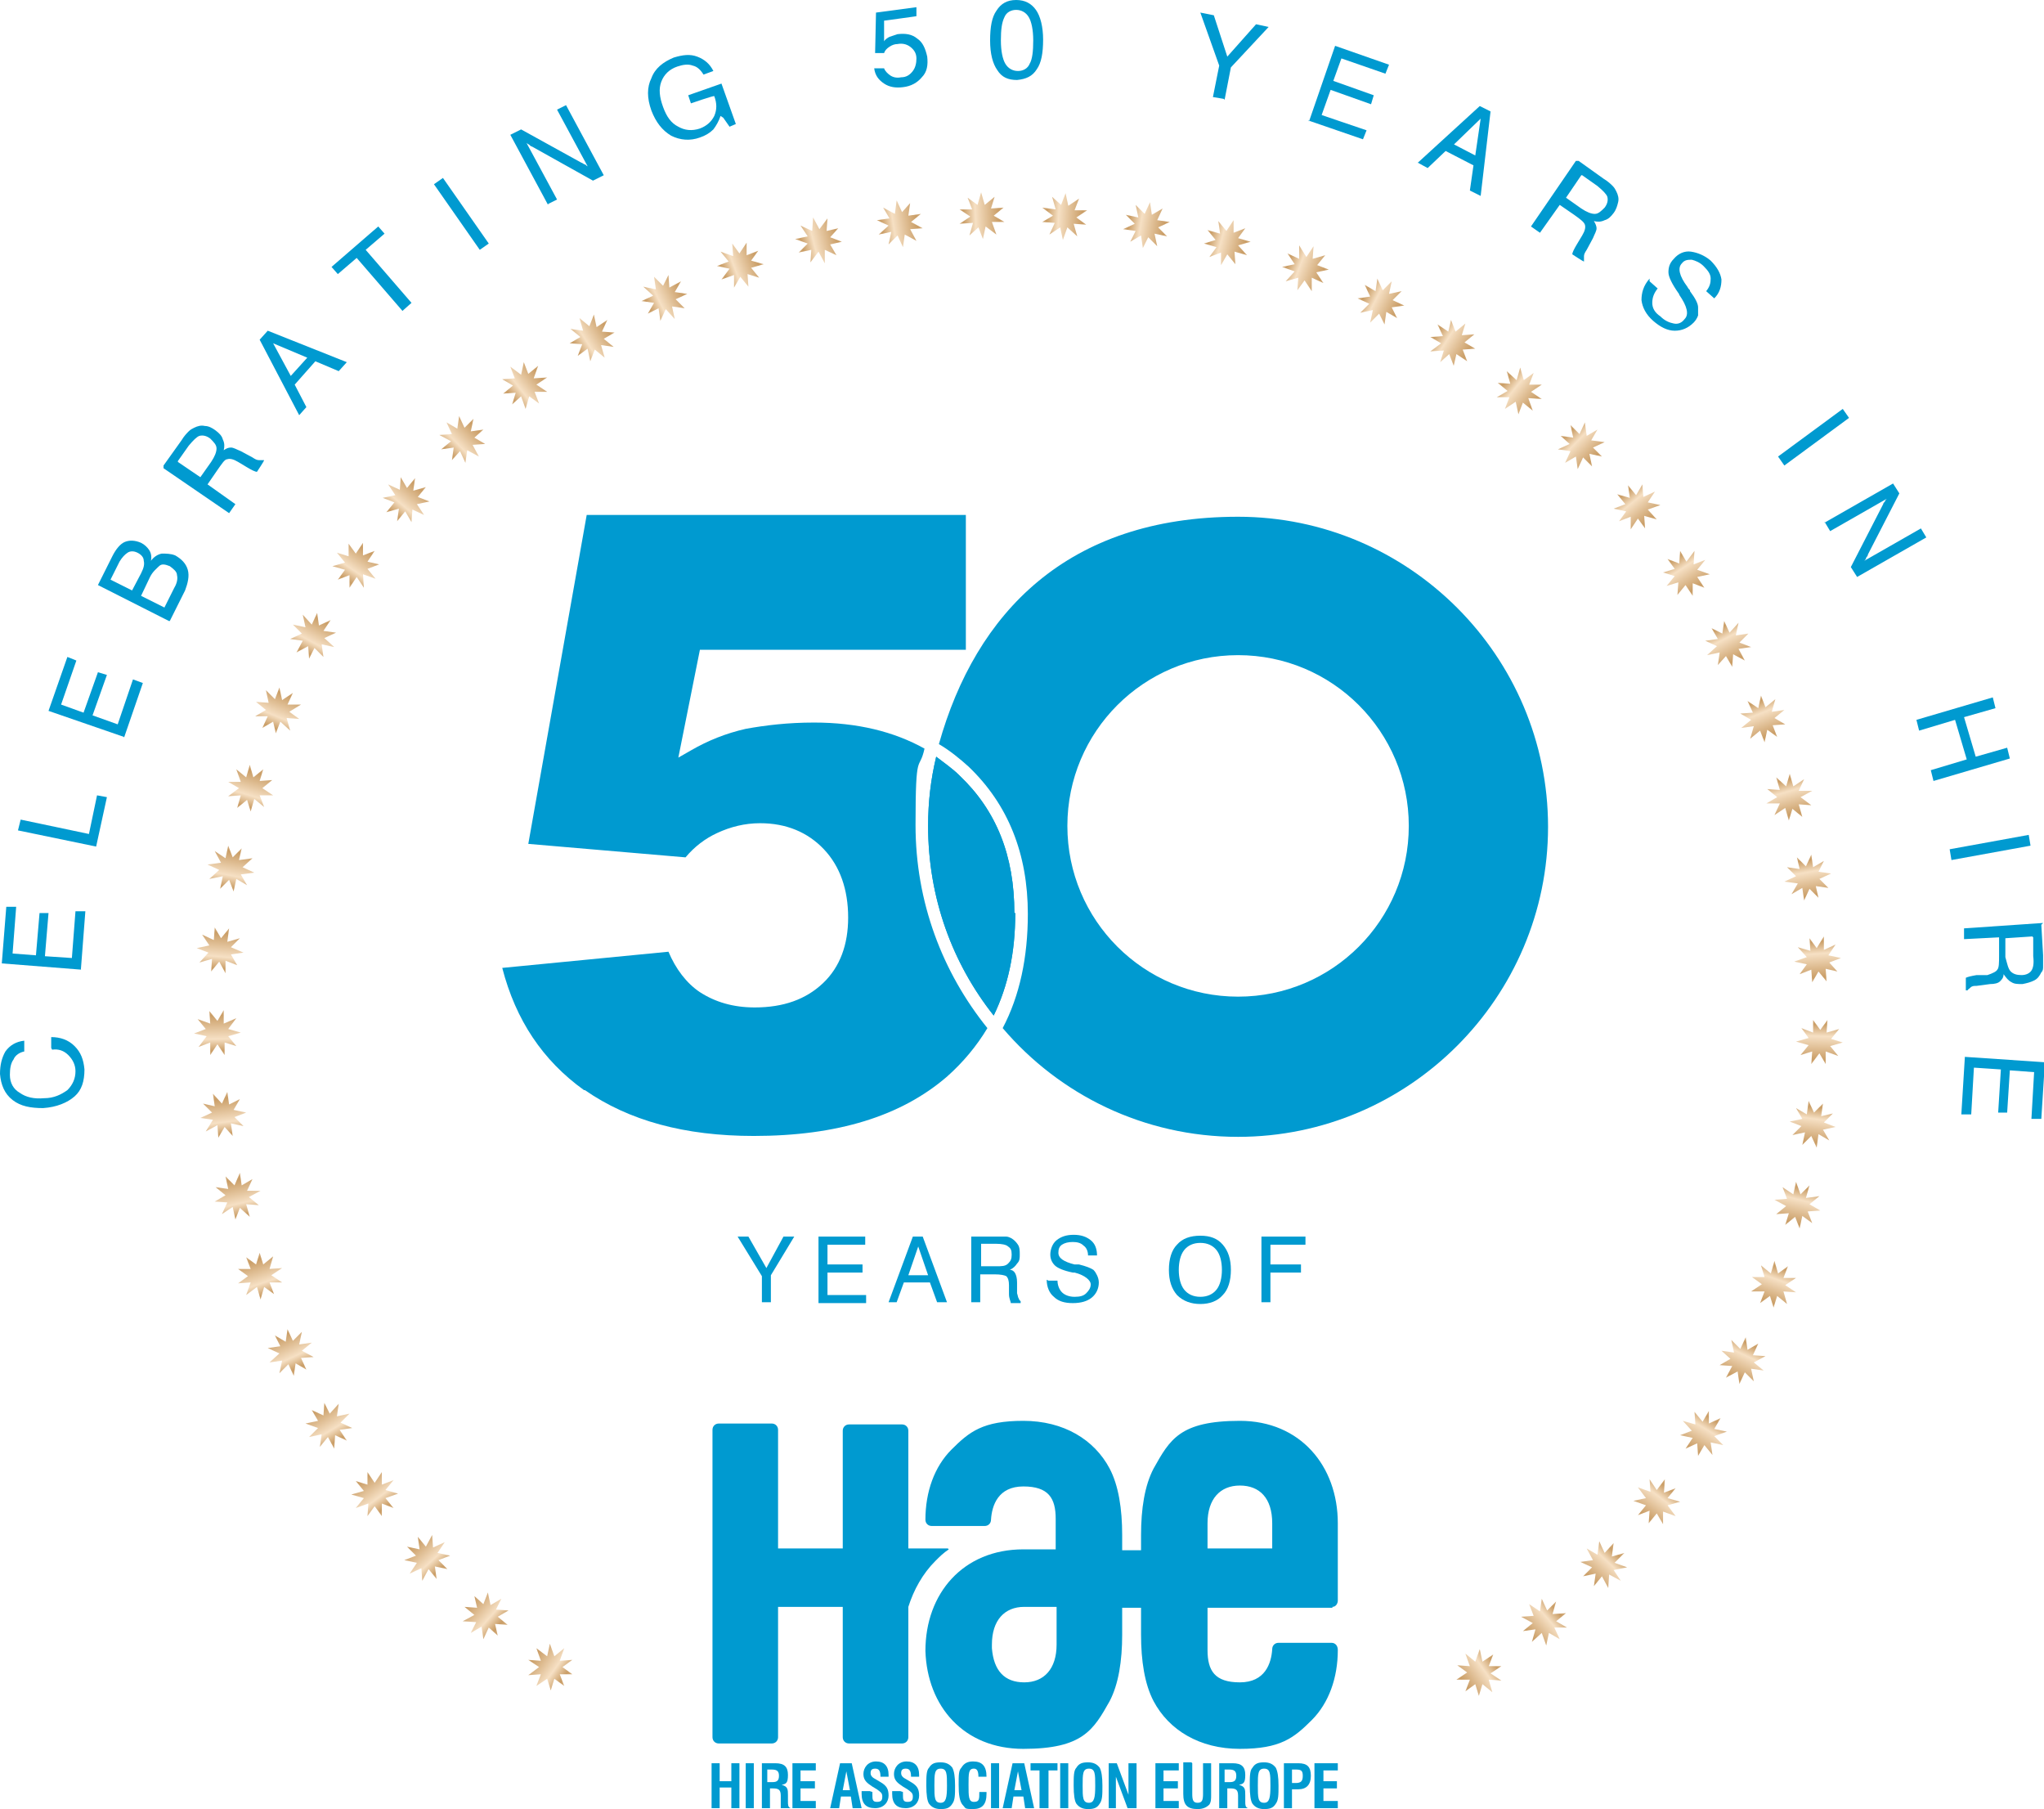<?xml version="1.0" encoding="UTF-8"?>
<svg id="Layer_1" xmlns="http://www.w3.org/2000/svg" xmlns:xlink="http://www.w3.org/1999/xlink" version="1.1" viewBox="0 0 227.5 201.3">
  <!-- Generator: Adobe Illustrator 29.0.0, SVG Export Plug-In . SVG Version: 2.1.0 Build 186)  -->
  <defs>
    <style>
      .st0 {
        fill: none;
      }

      .st1 {
        fill: url(#New_Gradient_Swatch_copy9);
      }

      .st2 {
        fill: url(#New_Gradient_Swatch_copy3);
      }

      .st3 {
        fill: url(#New_Gradient_Swatch_copy4);
      }

      .st4 {
        fill: url(#New_Gradient_Swatch_copy1);
      }

      .st5 {
        fill: url(#New_Gradient_Swatch_copy2);
      }

      .st6 {
        fill: url(#New_Gradient_Swatch_copy7);
      }

      .st7 {
        fill: url(#New_Gradient_Swatch_copy8);
      }

      .st8 {
        fill: url(#New_Gradient_Swatch_copy5);
      }

      .st9 {
        fill: url(#New_Gradient_Swatch_copy6);
      }

      .st10 {
        fill: url(#New_Gradient_Swatch_copy10);
      }

      .st11 {
        fill: url(#New_Gradient_Swatch_copy12);
      }

      .st12 {
        fill: url(#New_Gradient_Swatch_copy11);
      }

      .st13 {
        fill: url(#New_Gradient_Swatch_copy25);
      }

      .st14 {
        fill: url(#New_Gradient_Swatch_copy21);
      }

      .st15 {
        fill: url(#New_Gradient_Swatch_copy22);
      }

      .st16 {
        fill: url(#New_Gradient_Swatch_copy20);
      }

      .st17 {
        fill: url(#New_Gradient_Swatch_copy17);
      }

      .st18 {
        fill: url(#New_Gradient_Swatch_copy19);
      }

      .st19 {
        fill: url(#New_Gradient_Swatch_copy18);
      }

      .st20 {
        fill: url(#New_Gradient_Swatch_copy13);
      }

      .st21 {
        fill: url(#New_Gradient_Swatch_copy15);
      }

      .st22 {
        fill: url(#New_Gradient_Swatch_copy14);
      }

      .st23 {
        fill: url(#New_Gradient_Swatch_copy16);
      }

      .st24 {
        fill: url(#New_Gradient_Swatch_copy28);
      }

      .st25 {
        fill: url(#New_Gradient_Swatch_copy29);
      }

      .st26 {
        fill: url(#New_Gradient_Swatch_copy26);
      }

      .st27 {
        fill: url(#New_Gradient_Swatch_copy27);
      }

      .st28 {
        fill: url(#New_Gradient_Swatch_copy24);
      }

      .st29 {
        fill: url(#New_Gradient_Swatch_copy23);
      }

      .st30 {
        fill: url(#New_Gradient_Swatch_copy42);
      }

      .st31 {
        fill: url(#New_Gradient_Swatch_copy49);
      }

      .st32 {
        fill: url(#New_Gradient_Swatch_copy48);
      }

      .st33 {
        fill: url(#New_Gradient_Swatch_copy47);
      }

      .st34 {
        fill: url(#New_Gradient_Swatch_copy40);
      }

      .st35 {
        fill: url(#New_Gradient_Swatch_copy41);
      }

      .st36 {
        fill: url(#New_Gradient_Swatch_copy31);
      }

      .st37 {
        fill: url(#New_Gradient_Swatch_copy30);
      }

      .st38 {
        fill: url(#New_Gradient_Swatch_copy44);
      }

      .st39 {
        fill: url(#New_Gradient_Swatch_copy45);
      }

      .st40 {
        fill: url(#New_Gradient_Swatch_copy43);
      }

      .st41 {
        fill: url(#New_Gradient_Swatch_copy46);
      }

      .st42 {
        fill: url(#New_Gradient_Swatch_copy33);
      }

      .st43 {
        fill: url(#New_Gradient_Swatch_copy32);
      }

      .st44 {
        fill: url(#New_Gradient_Swatch_copy35);
      }

      .st45 {
        fill: url(#New_Gradient_Swatch_copy34);
      }

      .st46 {
        fill: url(#New_Gradient_Swatch_copy37);
      }

      .st47 {
        fill: url(#New_Gradient_Swatch_copy36);
      }

      .st48 {
        fill: url(#New_Gradient_Swatch_copy39);
      }

      .st49 {
        fill: url(#New_Gradient_Swatch_copy38);
      }

      .st50 {
        fill: url(#New_Gradient_Swatch_copy);
      }

      .st51 {
        fill: #009ad0;
      }
    </style>
    <linearGradient id="New_Gradient_Swatch_copy" data-name="New Gradient Swatch copy" x1="167.6" y1="201.3" x2="180.9" y2="201.3" gradientTransform="translate(83.5 449.5) rotate(-144.3)" gradientUnits="userSpaceOnUse">
      <stop offset="0" stop-color="#f6e0c4"/>
      <stop offset=".2" stop-color="#ca9e67"/>
      <stop offset=".3" stop-color="#f6e0c4"/>
      <stop offset=".5" stop-color="#ca9e67"/>
      <stop offset=".7" stop-color="#f6e0c4"/>
      <stop offset=".8" stop-color="#ca9e67"/>
      <stop offset="1" stop-color="#f6e0c4"/>
    </linearGradient>
    <linearGradient id="New_Gradient_Swatch_copy1" data-name="New Gradient Swatch copy" x1="175.5" y1="194.9" x2="188.7" y2="194.9" gradientTransform="translate(59.1 445.1) rotate(-138.4)" xlink:href="#New_Gradient_Swatch_copy"/>
    <linearGradient id="New_Gradient_Swatch_copy2" data-name="New Gradient Swatch copy" x1="182.6" y1="187.8" x2="195.8" y2="187.8" gradientTransform="translate(35.4 438.3) rotate(-132.5)" xlink:href="#New_Gradient_Swatch_copy"/>
    <linearGradient id="New_Gradient_Swatch_copy3" data-name="New Gradient Swatch copy" x1="189" y1="180" x2="202.2" y2="180" gradientTransform="translate(12.5 429) rotate(-126.6)" xlink:href="#New_Gradient_Swatch_copy"/>
    <linearGradient id="New_Gradient_Swatch_copy4" data-name="New Gradient Swatch copy" x1="194.5" y1="171.5" x2="207.7" y2="171.5" gradientTransform="translate(-9.4 417.4) rotate(-120.7)" xlink:href="#New_Gradient_Swatch_copy"/>
    <linearGradient id="New_Gradient_Swatch_copy5" data-name="New Gradient Swatch copy" x1="199.1" y1="162.5" x2="212.4" y2="162.5" gradientTransform="translate(-29.9 403.6) rotate(-114.8)" xlink:href="#New_Gradient_Swatch_copy"/>
    <linearGradient id="New_Gradient_Swatch_copy6" data-name="New Gradient Swatch copy" x1="202.8" y1="153.1" x2="216.1" y2="153.1" gradientTransform="translate(-48.9 387.8) rotate(-108.8)" xlink:href="#New_Gradient_Swatch_copy"/>
    <linearGradient id="New_Gradient_Swatch_copy7" data-name="New Gradient Swatch copy" x1="205.5" y1="143.4" x2="218.8" y2="143.4" gradientTransform="translate(-66.2 370.1) rotate(-102.9)" xlink:href="#New_Gradient_Swatch_copy"/>
    <linearGradient id="New_Gradient_Swatch_copy8" data-name="New Gradient Swatch copy" x1="207.2" y1="133.4" x2="220.4" y2="133.4" gradientTransform="translate(-81.6 350.7) rotate(-97)" xlink:href="#New_Gradient_Swatch_copy"/>
    <linearGradient id="New_Gradient_Swatch_copy9" data-name="New Gradient Swatch copy" x1="207.9" y1="123.3" x2="221.1" y2="123.3" gradientTransform="translate(-94.9 329.8) rotate(-91.1)" xlink:href="#New_Gradient_Swatch_copy"/>
    <linearGradient id="New_Gradient_Swatch_copy10" data-name="New Gradient Swatch copy" x1="207.5" y1="113.2" x2="220.7" y2="113.2" gradientTransform="translate(-106 307.7) rotate(-85.2)" xlink:href="#New_Gradient_Swatch_copy"/>
    <linearGradient id="New_Gradient_Swatch_copy11" data-name="New Gradient Swatch copy" x1="206" y1="103.2" x2="219.3" y2="103.2" gradientTransform="translate(-114.7 284.6) rotate(-79.3)" xlink:href="#New_Gradient_Swatch_copy"/>
    <linearGradient id="New_Gradient_Swatch_copy12" data-name="New Gradient Swatch copy" x1="203.6" y1="93.4" x2="216.8" y2="93.4" gradientTransform="translate(-121.1 260.7) rotate(-73.4)" xlink:href="#New_Gradient_Swatch_copy"/>
    <linearGradient id="New_Gradient_Swatch_copy13" data-name="New Gradient Swatch copy" x1="200.2" y1="83.9" x2="213.4" y2="83.9" gradientTransform="translate(-124.9 236.2) rotate(-67.5)" xlink:href="#New_Gradient_Swatch_copy"/>
    <linearGradient id="New_Gradient_Swatch_copy14" data-name="New Gradient Swatch copy" x1="195.8" y1="74.8" x2="209" y2="74.8" gradientTransform="translate(-126.2 211.5) rotate(-61.6)" xlink:href="#New_Gradient_Swatch_copy"/>
    <linearGradient id="New_Gradient_Swatch_copy15" data-name="New Gradient Swatch copy" x1="190.5" y1="66.3" x2="203.7" y2="66.3" gradientTransform="translate(-124.9 186.8) rotate(-55.7)" xlink:href="#New_Gradient_Swatch_copy"/>
    <linearGradient id="New_Gradient_Swatch_copy16" data-name="New Gradient Swatch copy" x1="184.3" y1="58.3" x2="197.5" y2="58.3" gradientTransform="translate(-121.2 162.4) rotate(-49.8)" xlink:href="#New_Gradient_Swatch_copy"/>
    <linearGradient id="New_Gradient_Swatch_copy17" data-name="New Gradient Swatch copy" x1="177.3" y1="50.9" x2="190.6" y2="50.9" gradientTransform="translate(-114.9 138.5) rotate(-43.9)" xlink:href="#New_Gradient_Swatch_copy"/>
    <linearGradient id="New_Gradient_Swatch_copy18" data-name="New Gradient Swatch copy" x1="169.7" y1="44.4" x2="182.9" y2="44.4" gradientTransform="translate(-106.2 115.3) rotate(-38)" xlink:href="#New_Gradient_Swatch_copy"/>
    <linearGradient id="New_Gradient_Swatch_copy19" data-name="New Gradient Swatch copy" x1="161.3" y1="38.6" x2="174.6" y2="38.6" gradientTransform="translate(-95.2 93.2) rotate(-32.1)" xlink:href="#New_Gradient_Swatch_copy"/>
    <linearGradient id="New_Gradient_Swatch_copy20" data-name="New Gradient Swatch copy" x1="152.5" y1="33.7" x2="165.7" y2="33.7" gradientTransform="translate(-81.9 72.3) rotate(-26.2)" xlink:href="#New_Gradient_Swatch_copy"/>
    <linearGradient id="New_Gradient_Swatch_copy21" data-name="New Gradient Swatch copy" x1="143.2" y1="29.8" x2="156.4" y2="29.8" gradientTransform="translate(-66.6 52.9) rotate(-20.3)" xlink:href="#New_Gradient_Swatch_copy"/>
    <linearGradient id="New_Gradient_Swatch_copy22" data-name="New Gradient Swatch copy" x1="133.5" y1="26.9" x2="146.8" y2="26.9" gradientTransform="translate(-49.3 35.1) rotate(-14.4)" xlink:href="#New_Gradient_Swatch_copy"/>
    <linearGradient id="New_Gradient_Swatch_copy23" data-name="New Gradient Swatch copy" x1="123.6" y1="24.9" x2="136.8" y2="24.9" gradientTransform="translate(-30.4 19.3) rotate(-8.5)" xlink:href="#New_Gradient_Swatch_copy"/>
    <linearGradient id="New_Gradient_Swatch_copy24" data-name="New Gradient Swatch copy" x1="113.5" y1="24" x2="126.8" y2="24" gradientTransform="translate(-9.9 5.4) rotate(-2.6)" xlink:href="#New_Gradient_Swatch_copy"/>
    <linearGradient id="New_Gradient_Swatch_copy25" data-name="New Gradient Swatch copy" x1="103.4" y1="24.1" x2="116.7" y2="24.1" gradientTransform="translate(12 -6.2) rotate(3.3)" xlink:href="#New_Gradient_Swatch_copy"/>
    <linearGradient id="New_Gradient_Swatch_copy26" data-name="New Gradient Swatch copy" x1="93.4" y1="25.3" x2="106.6" y2="25.3" gradientTransform="translate(34.9 -15.6) rotate(9.2)" xlink:href="#New_Gradient_Swatch_copy"/>
    <linearGradient id="New_Gradient_Swatch_copy27" data-name="New Gradient Swatch copy" x1="83.5" y1="27.5" x2="96.8" y2="27.5" gradientTransform="translate(58.6 -22.5) rotate(15.1)" xlink:href="#New_Gradient_Swatch_copy"/>
    <linearGradient id="New_Gradient_Swatch_copy28" data-name="New Gradient Swatch copy" x1="74" y1="30.7" x2="87.2" y2="30.7" gradientTransform="translate(82.9 -27) rotate(21)" xlink:href="#New_Gradient_Swatch_copy"/>
    <linearGradient id="New_Gradient_Swatch_copy29" data-name="New Gradient Swatch copy" x1="64.8" y1="34.9" x2="78" y2="34.9" gradientTransform="translate(107.6 -28.9) rotate(26.9)" xlink:href="#New_Gradient_Swatch_copy"/>
    <linearGradient id="New_Gradient_Swatch_copy30" data-name="New Gradient Swatch copy" x1="56" y1="40" x2="69.3" y2="40" gradientTransform="translate(132.3 -28.3) rotate(32.8)" xlink:href="#New_Gradient_Swatch_copy"/>
    <linearGradient id="New_Gradient_Swatch_copy31" data-name="New Gradient Swatch copy" x1="47.9" y1="45.9" x2="61.1" y2="45.9" gradientTransform="translate(156.9 -25.1) rotate(38.7)" xlink:href="#New_Gradient_Swatch_copy"/>
    <linearGradient id="New_Gradient_Swatch_copy32" data-name="New Gradient Swatch copy" x1="40.4" y1="52.7" x2="53.6" y2="52.7" gradientTransform="translate(180.9 -19.5) rotate(44.6)" xlink:href="#New_Gradient_Swatch_copy"/>
    <linearGradient id="New_Gradient_Swatch_copy33" data-name="New Gradient Swatch copy" x1="33.6" y1="60.2" x2="46.8" y2="60.2" gradientTransform="translate(204.3 -11.4) rotate(50.5)" xlink:href="#New_Gradient_Swatch_copy"/>
    <linearGradient id="New_Gradient_Swatch_copy34" data-name="New Gradient Swatch copy" x1="27.6" y1="68.3" x2="40.9" y2="68.3" gradientTransform="translate(226.7 -.9) rotate(56.4)" xlink:href="#New_Gradient_Swatch_copy"/>
    <linearGradient id="New_Gradient_Swatch_copy35" data-name="New Gradient Swatch copy" x1="22.5" y1="77.1" x2="35.8" y2="77.1" gradientTransform="translate(247.9 11.8) rotate(62.3)" xlink:href="#New_Gradient_Swatch_copy"/>
    <linearGradient id="New_Gradient_Swatch_copy36" data-name="New Gradient Swatch copy" x1="18.4" y1="86.3" x2="31.6" y2="86.3" gradientTransform="translate(267.7 26.6) rotate(68.2)" xlink:href="#New_Gradient_Swatch_copy"/>
    <linearGradient id="New_Gradient_Swatch_copy37" data-name="New Gradient Swatch copy" x1="15.2" y1="95.9" x2="28.4" y2="95.9" gradientTransform="translate(285.9 43.4) rotate(74.1)" xlink:href="#New_Gradient_Swatch_copy"/>
    <linearGradient id="New_Gradient_Swatch_copy38" data-name="New Gradient Swatch copy" x1="13" y1="105.7" x2="26.2" y2="105.7" gradientTransform="translate(302.3 62) rotate(80)" xlink:href="#New_Gradient_Swatch_copy"/>
    <linearGradient id="New_Gradient_Swatch_copy39" data-name="New Gradient Swatch copy" x1="11.8" y1="115.8" x2="25.1" y2="115.8" gradientTransform="translate(316.6 82.1) rotate(85.9)" xlink:href="#New_Gradient_Swatch_copy"/>
    <linearGradient id="New_Gradient_Swatch_copy40" data-name="New Gradient Swatch copy" x1="11.7" y1="125.9" x2="24.9" y2="125.9" gradientTransform="translate(328.8 103.6) rotate(91.8)" xlink:href="#New_Gradient_Swatch_copy"/>
    <linearGradient id="New_Gradient_Swatch_copy41" data-name="New Gradient Swatch copy" x1="12.6" y1="135.9" x2="25.8" y2="135.9" gradientTransform="translate(338.8 126.3) rotate(97.7)" xlink:href="#New_Gradient_Swatch_copy"/>
    <linearGradient id="New_Gradient_Swatch_copy42" data-name="New Gradient Swatch copy" x1="14.5" y1="145.8" x2="27.8" y2="145.8" gradientTransform="translate(346.3 149.8) rotate(103.6)" xlink:href="#New_Gradient_Swatch_copy"/>
    <linearGradient id="New_Gradient_Swatch_copy43" data-name="New Gradient Swatch copy" x1="17.5" y1="155.5" x2="30.7" y2="155.5" gradientTransform="translate(351.4 174) rotate(109.5)" xlink:href="#New_Gradient_Swatch_copy"/>
    <linearGradient id="New_Gradient_Swatch_copy44" data-name="New Gradient Swatch copy" x1="21.4" y1="164.8" x2="34.6" y2="164.8" gradientTransform="translate(354 198.6) rotate(115.4)" xlink:href="#New_Gradient_Swatch_copy"/>
    <linearGradient id="New_Gradient_Swatch_copy45" data-name="New Gradient Swatch copy" x1="26.3" y1="173.7" x2="39.5" y2="173.7" gradientTransform="translate(354 223.4) rotate(121.3)" xlink:href="#New_Gradient_Swatch_copy"/>
    <linearGradient id="New_Gradient_Swatch_copy46" data-name="New Gradient Swatch copy" x1="32" y1="182" x2="45.3" y2="182" gradientTransform="translate(351.5 248) rotate(127.2)" xlink:href="#New_Gradient_Swatch_copy"/>
    <linearGradient id="New_Gradient_Swatch_copy47" data-name="New Gradient Swatch copy" x1="38.6" y1="189.6" x2="51.8" y2="189.6" gradientTransform="translate(346.4 272.2) rotate(133.1)" xlink:href="#New_Gradient_Swatch_copy"/>
    <linearGradient id="New_Gradient_Swatch_copy48" data-name="New Gradient Swatch copy" x1="45.9" y1="196.6" x2="59.1" y2="196.6" gradientTransform="translate(338.9 295.8) rotate(139)" xlink:href="#New_Gradient_Swatch_copy"/>
    <linearGradient id="New_Gradient_Swatch_copy49" data-name="New Gradient Swatch copy" x1="53.9" y1="202.8" x2="67.2" y2="202.8" gradientTransform="translate(329.1 318.4) rotate(144.9)" xlink:href="#New_Gradient_Swatch_copy"/>
  </defs>
  <g>
    <path class="st51" d="M5.7,116.6v-1.2c1,0,1.9.3,2.6,1,.7.7,1,1.5,1.1,2.6,0,1.3-.3,2.3-1.1,3s-2,1.2-3.5,1.3c-1.4,0-2.5-.2-3.4-.9-.9-.7-1.3-1.7-1.4-2.9,0-1,.2-1.8.6-2.5.5-.7,1.2-1.1,2.1-1.2v1.2c-.5.1-1,.4-1.2.9-.3.4-.4,1-.4,1.7,0,.9.4,1.6,1.1,2,.7.5,1.6.7,2.7.6,1.1,0,1.9-.4,2.6-.9.6-.6.9-1.3.9-2.1,0-.7-.3-1.3-.8-1.8s-1.1-.7-1.8-.6Z"/>
    <path class="st51" d="M9.1,107.9l-8.9-.7.5-6.3h1.1c0,0-.4,5.2-.4,5.2l2.6.2.4-4.7h1c0,0-.4,4.8-.4,4.8l3,.2.4-5.2h1.1c0,0-.5,6.5-.5,6.5Z"/>
    <path class="st51" d="M10.7,94.2l-8.7-1.8.3-1.2,7.6,1.6.9-4.3,1.1.2-1.2,5.5Z"/>
    <path class="st51" d="M13.8,82l-8.4-2.9,2.1-6,1,.4-1.7,4.9,2.5.9,1.6-4.5,1,.3-1.6,4.5,2.8,1,1.7-5,1.1.4-2.1,6.1Z"/>
    <path class="st51" d="M18.8,69.1l-7.9-4,1.6-3.2c.4-.8.9-1.4,1.4-1.6s1.1-.2,1.8.1c.4.2.7.5.9.8.2.3.3.7.2,1.2.3-.4.7-.7,1.2-.8.5,0,1,0,1.5.2.7.4,1.2.9,1.4,1.6.2.7,0,1.5-.3,2.3l-1.7,3.4ZM14.7,65.7l1-1.9c.3-.6.4-1,.3-1.4,0-.4-.3-.7-.7-.9-.4-.2-.8-.2-1.1,0-.3.2-.6.5-.9,1l-1,2,2.4,1.2ZM18.3,67.6l1.1-2.2c.3-.5.4-1,.3-1.4,0-.4-.4-.7-.8-1-.5-.2-.9-.3-1.2,0s-.7.6-1,1.2l-1,2.1,2.8,1.4Z"/>
    <path class="st51" d="M18.2,51.8l2-2.8c.3-.5.6-.8.8-1,.2-.2.4-.3.6-.4.4-.2.8-.3,1.2-.2.4,0,.8.2,1.2.5.4.3.7.6.8,1,.2.4.2.8.1,1.2.3-.2.5-.3.8-.3.3,0,.6.2,1.1.4l1.3.7c.3.2.5.3.7.3.2,0,.3,0,.4,0h.2c0,.1-.8,1.3-.8,1.3-.2,0-.6-.2-1.1-.5,0,0,0,0,0,0l-1-.6c-.5-.3-.9-.4-1.2-.3-.3,0-.6.5-1.1,1.2l-1.1,1.6,3.1,2.2-.7,1-7.3-5ZM19.8,51.4l2.5,1.7,1.2-1.7c.4-.6.6-1.1.6-1.5s-.3-.7-.7-1.1c-.4-.3-.8-.4-1.2-.3-.3.1-.7.5-1.2,1.1l-1.2,1.7Z"/>
    <path class="st51" d="M33.3,46.2l-4.4-8.4.9-1,8.8,3.5-.9,1-2.6-1.1-2.3,2.6,1.3,2.5-.8.9ZM32.3,41.9l1.9-2.1-3.8-1.6,2,3.7Z"/>
    <path class="st51" d="M44.8,34.6l-5.1-5.9-2.1,1.8-.7-.8,5.2-4.5.7.8-2.1,1.8,5.1,5.9-.9.8Z"/>
    <path class="st51" d="M53.4,27.8l-5.1-7.3,1-.7,5.1,7.3-1,.7Z"/>
    <path class="st51" d="M61,22.8l-4.2-7.8,1.2-.6,6.7,3.7c.1,0,.3.2.4.2.1,0,.2.2.3.2l-3.4-6.3,1-.5,4.2,7.8-1.2.6-6.8-3.8c-.1,0-.2-.1-.3-.2,0,0-.2-.1-.3-.2l3.4,6.3-1,.5Z"/>
    <path class="st51" d="M80.2,12.9c-.2.6-.5,1.1-.8,1.5-.4.4-.9.7-1.5.9-1.1.4-2.2.3-3.2-.2-1-.6-1.7-1.5-2.2-2.8-.5-1.4-.5-2.6,0-3.6.4-1.1,1.3-1.8,2.5-2.3,1-.3,1.8-.4,2.6-.1.8.3,1.4.8,1.8,1.6l-1.1.4c-.3-.5-.7-.9-1.2-1-.5-.2-1.1-.1-1.7.1-.9.3-1.5.9-1.8,1.7-.3.8-.2,1.7.2,2.8.4,1.1.9,1.8,1.7,2.2.7.4,1.5.5,2.4.2.8-.3,1.3-.8,1.6-1.4.3-.7.3-1.4,0-2.2h0c0-.1-2.6.8-2.6.8l-.3-.9,3.7-1.3,1.6,4.5-.7.3-.7-1Z"/>
    <path class="st51" d="M97.3,7.6h1.1c.1.3.4.6.7.8.3.2.7.3,1.2.2.6,0,1-.3,1.3-.7.3-.4.4-.9.4-1.4,0-.6-.3-1-.7-1.3-.4-.3-.9-.4-1.4-.3-.3,0-.6.1-.9.3-.3.2-.5.4-.6.7h-1c0,.1.1-4.5.1-4.5l4.5-.6v1c.1,0-3.6.5-3.6.5v2.3c.1-.2.4-.4.6-.5.3-.1.6-.2.9-.3.9-.1,1.6,0,2.2.5.6.4.9,1.1,1.1,2,.1.9,0,1.7-.6,2.3-.5.6-1.2,1-2.1,1.1-.8.1-1.5,0-2.1-.4-.6-.4-1-.9-1.1-1.7Z"/>
    <path class="st51" d="M110.2,4.5c0-1.5.2-2.6.7-3.3.5-.8,1.2-1.2,2.2-1.2,1,0,1.7.4,2.2,1.1.5.7.8,1.9.8,3.3,0,1.5-.2,2.6-.7,3.3-.5.8-1.2,1.1-2.2,1.2-1,0-1.7-.3-2.2-1.1-.5-.7-.8-1.8-.8-3.3ZM111.4,4.5c0,1.2.2,2.1.5,2.6.3.5.8.8,1.4.8.6,0,1.1-.3,1.3-.8.3-.5.4-1.4.4-2.6,0-1.2-.2-2.1-.5-2.6-.3-.5-.8-.8-1.4-.8-.6,0-1.1.3-1.3.8-.3.6-.4,1.4-.4,2.6Z"/>
    <path class="st51" d="M136.2,11l-1.2-.2.7-3.5-2.1-5.9,1.5.3,1.5,4.6,3.2-3.6,1.4.3-4.2,4.5-.7,3.6Z"/>
    <path class="st51" d="M145.7,13.5l2.9-8.4,6,2.1-.4,1-4.9-1.7-.9,2.5,4.5,1.6-.3,1-4.5-1.6-1,2.8,5,1.7-.4,1-6.1-2.1Z"/>
    <path class="st51" d="M157.7,18.2l7-6.4,1.2.6-1.1,9.4-1.2-.6.4-2.8-3.1-1.6-2,1.9-1.1-.6ZM161.7,16l2.5,1.3.6-4.1-3,2.9Z"/>
    <path class="st51" d="M175.7,17.9l2.8,2c.5.3.8.6,1,.8s.3.4.4.6c.2.4.3.8.2,1.2s-.2.8-.5,1.2c-.3.4-.6.7-1,.8-.4.2-.8.2-1.2.1.2.3.3.6.3.8,0,.3-.2.6-.4,1.1l-.7,1.3c-.2.3-.3.5-.3.7,0,.2,0,.3,0,.4v.2c-.1,0-1.3-.8-1.3-.8,0-.2.2-.6.5-1.1,0,0,0,0,0,0l.6-1c.3-.5.4-.9.3-1.2s-.5-.6-1.2-1.1l-1.6-1.1-2.2,3.1-1-.7,5-7.3ZM176,19.5l-1.7,2.5,1.7,1.2c.6.4,1.1.6,1.5.6s.7-.3,1.1-.7c.3-.4.4-.8.3-1.2-.1-.3-.5-.7-1.1-1.2l-1.7-1.2Z"/>
    <path class="st51" d="M183.6,31.3l.9.8c-.4.5-.6,1-.6,1.6,0,.6.3,1.1.9,1.5.5.5,1,.7,1.5.8s.9-.1,1.2-.5c.5-.5.3-1.4-.6-2.7,0,0,0-.1-.1-.2-.7-1-1.1-1.8-1.1-2.3,0-.5.1-1,.6-1.5.5-.6,1.2-.9,1.9-.8s1.5.4,2.2,1c.7.7,1.1,1.4,1.2,2.1,0,.8-.2,1.5-.8,2.1l-.9-.8c.4-.5.5-.9.5-1.4s-.3-.9-.8-1.4c-.4-.4-.9-.6-1.3-.7-.4,0-.8,0-1.1.4-.5.5-.3,1.4.6,2.6.1.2.2.3.3.4,0,0,0,0,0,.1.6.8.9,1.4.9,1.8,0,.3,0,.6,0,.9-.1.3-.3.6-.5.8-.6.6-1.3.9-2.1.9-.8,0-1.6-.4-2.4-1.1-.8-.7-1.2-1.5-1.3-2.3,0-.8.2-1.6.9-2.4Z"/>
    <path class="st51" d="M197.9,50.8l7.2-5.3.7,1-7.2,5.3-.7-1Z"/>
    <path class="st51" d="M203,58.2l7.7-4.4.7,1.1-3.5,6.8c0,.2-.2.3-.2.4,0,.1-.1.2-.2.3l6.3-3.6.6,1-7.7,4.4-.7-1.1,3.6-7c0-.1.1-.2.2-.3,0-.1.1-.2.2-.3l-6.3,3.6-.6-1Z"/>
    <path class="st51" d="M213.3,80.1l8.5-2.5.3,1.2-3.5,1,1.3,4.4,3.5-1,.3,1.2-8.5,2.5-.3-1.2,4-1.2-1.3-4.4-4,1.2-.3-1.2Z"/>
    <path class="st51" d="M217,94.5l8.8-1.6.2,1.2-8.8,1.6-.2-1.2Z"/>
    <path class="st51" d="M227.2,102.9l.2,3.4c0,.6,0,1,0,1.2,0,.3,0,.5-.2.7-.2.4-.4.7-.8.9-.4.2-.8.3-1.3.4-.5,0-.9,0-1.2-.2-.4-.2-.6-.5-.9-.9,0,.4-.2.6-.4.8-.2.2-.6.3-1.1.3l-1.5.2c-.3,0-.5,0-.7.2s-.3.2-.3.3h-.2s0-1.4,0-1.4c.2-.1.6-.2,1.2-.3,0,0,0,0,0,0h1.2c.6-.2,1-.4,1.1-.6.2-.2.2-.8.2-1.6v-2c-.1,0-3.9.2-3.9.2v-1.2c0,0,8.8-.6,8.8-.6ZM226.2,104.2l-3,.2v2.1c.2.7.3,1.3.6,1.6s.7.4,1.2.4c.5,0,.9-.2,1.1-.5.2-.3.3-.8.2-1.6v-2.1Z"/>
    <path class="st51" d="M218.7,117.6l8.9.6-.4,6.3h-1.1c0,0,.3-5.2.3-5.2l-2.7-.2-.3,4.7h-1c0,0,.3-4.8.3-4.8l-3-.2-.3,5.2h-1.1c0,0,.4-6.5.4-6.5Z"/>
  </g>
  <g>
    <path class="st51" d="M65.1,121.3c4.9,3.4,11.1,5.1,18.8,5.1,9.3,0,16.4-2.2,21.5-6.6,1.8-1.6,3.3-3.4,4.5-5.4-5-6.2-8-14-8-22.6s.4-5.8,1-8.5c-3.4-1.9-7.5-2.9-12.3-2.9-2.9,0-5.4.3-7.6.7-2.2.5-4.2,1.3-6.1,2.4l-1.4.8,2.4-12h29.6v-15h-42.2l-6.5,36.6,17.5,1.5c1-1.2,2.2-2.1,3.5-2.7,1.5-.7,3.1-1.1,4.8-1.1,2.9,0,5.3,1,7.1,2.9,1.8,1.9,2.7,4.5,2.7,7.6,0,3-.9,5.5-2.8,7.3-1.9,1.8-4.4,2.7-7.6,2.7-2.4,0-4.4-.6-6.1-1.7-1.5-1-2.7-2.6-3.5-4.5l-18.5,1.8c1.5,5.8,4.5,10.3,9.1,13.6Z"/>
    <path class="st51" d="M112.9,101.6c0-6.4-2-11.4-6.1-15.3-.8-.8-1.7-1.4-2.6-2.1-.6,2.5-.9,5-.9,7.7,0,8,2.7,15.3,7.3,21.1,1.6-3.3,2.4-7,2.4-11.4Z"/>
  </g>
  <path class="st0" d="M55,107l19.9-2c.8,2.1,1.9,3.6,3.5,4.7s3.4,1.6,5.7,1.6,5.3-.8,7-2.5,2.6-3.9,2.6-6.7-.8-5.3-2.5-7-3.9-2.7-6.6-2.7-3.2.3-4.5,1-2.5,1.6-3.5,2.8l-18.7-1.6,6.8-38.1h43.6v16.5h-29.7l-2,9.8c1.9-1.1,4-1.9,6.3-2.4s4.9-.8,7.8-.8c6.9,0,12.5,2,16.8,6,4.2,4,6.4,9.3,6.4,15.9s-2.6,14.3-7.9,18.8c-5.3,4.5-12.6,6.8-22,6.8s-14.2-1.8-19.2-5.3-8.2-8.5-9.6-14.9Z"/>
  <g>
    <path class="st51" d="M112.9,101.6c0-6.4-2-11.4-6.1-15.3-.8-.8-1.7-1.4-2.6-2.1-.6,2.5-.9,5-.9,7.7,0,8,2.7,15.3,7.3,21.1,1.6-3.3,2.4-7,2.4-11.4Z"/>
    <path class="st51" d="M137.8,126.5c19,0,34.5-15.5,34.5-34.5s-15.5-34.5-34.5-34.5-29.2,10.7-33.3,25.3c1.2.7,2.3,1.6,3.3,2.5,4.4,4.2,6.6,9.7,6.6,16.4,0,4.8-.9,9.1-2.8,12.7,6.3,7.4,15.7,12.1,26.2,12.1ZM137.8,72.9c10.5,0,19,8.5,19,19s-8.5,19-19,19-19-8.5-19-19,8.5-19,19-19Z"/>
  </g>
  <path class="st0" d="M137.8,73.7c10.1,0,18.3,8.2,18.3,18.3s-8.2,18.3-18.3,18.3-18.3-8.2-18.3-18.3,8.2-18.3,18.3-18.3M137.8,56.7c-19.5,0-35.3,15.8-35.3,35.3s15.8,35.3,35.3,35.3,35.3-15.8,35.3-35.3-15.8-35.3-35.3-35.3h0Z"/>
  <g>
    <path class="st51" d="M85.8,144.9h-1v-2.9l-2.7-4.4h1.2l2,3.5,1.9-3.5h1.2l-2.6,4.3v3Z"/>
    <path class="st51" d="M91.1,144.9v-7.3h5.2v.9h-4.2v2.2h3.9v.9h-3.9v2.5h4.3v.9h-5.3Z"/>
    <path class="st51" d="M98.9,144.9l2.7-7.3h1.1l2.7,7.3h-1.1l-.8-2.2h-2.9l-.8,2.2h-1ZM101,141.9h2.3l-1.1-3.2-1.1,3.2Z"/>
    <path class="st51" d="M108.2,137.6h2.8c.5,0,.8,0,1,0s.4.1.6.2c.3.2.5.4.7.7.2.3.2.7.2,1.1s0,.7-.3,1c-.2.3-.4.5-.8.7.3,0,.5.2.6.4.1.2.2.5.2,1v1.2c.1.3.1.5.2.6,0,.1.1.2.2.3v.2h-1.1c0-.2-.2-.5-.2-1h0s0-1,0-1c0-.5-.1-.8-.3-1-.2-.1-.6-.2-1.3-.2h-1.6v3.1h-1v-7.3ZM109.2,138.4v2.5h1.7c.6,0,1,0,1.3-.3s.4-.5.4-1-.1-.7-.4-.9c-.2-.2-.7-.3-1.3-.3h-1.7Z"/>
    <path class="st51" d="M116.7,142.5h1c0,.5.2,1,.5,1.3.3.3.8.5,1.4.5s1-.1,1.3-.4.5-.6.5-1-.6-1-1.8-1.3c0,0-.1,0-.2,0-1-.2-1.7-.5-2-.8-.3-.3-.5-.7-.5-1.2s.2-1.2.7-1.6c.5-.4,1.1-.6,1.9-.6s1.4.2,1.9.6c.5.4.7,1,.7,1.7h-1c0-.5-.2-.9-.5-1.1-.3-.3-.7-.4-1.2-.4s-.9.1-1.2.3-.4.5-.4.9c0,.6.6,1,1.8,1.3.2,0,.3,0,.4,0,0,0,0,0,.1,0,.8.2,1.3.4,1.6.6.2.2.3.4.4.6.1.2.2.5.2.8,0,.7-.3,1.3-.8,1.7-.5.4-1.2.6-2.1.6s-1.6-.2-2.1-.7c-.5-.4-.8-1.1-.8-1.9Z"/>
    <path class="st51" d="M130.1,141.3c0-1.2.3-2.2.9-2.8.6-.7,1.5-1,2.6-1s1.9.3,2.5,1c.6.7.9,1.6.9,2.8s-.3,2.2-.9,2.8c-.6.7-1.5,1-2.5,1s-1.9-.3-2.6-1c-.6-.7-.9-1.6-.9-2.8ZM131.2,141.3c0,.9.2,1.7.6,2.2.4.5,1,.8,1.8.8s1.4-.3,1.8-.8.6-1.3.6-2.2-.2-1.7-.6-2.2c-.4-.5-1-.8-1.8-.8s-1.4.3-1.8.8c-.4.5-.6,1.3-.6,2.2Z"/>
    <path class="st51" d="M140.4,144.9v-7.3h4.9v.9h-3.9v2.2h3.4v.9h-3.4v3.3h-1Z"/>
  </g>
  <g>
    <polygon class="st51" points="79.2 196.2 80.1 196.2 80.1 198.2 81.4 198.2 81.4 196.2 82.3 196.2 82.3 201.2 81.4 201.2 81.4 198.9 80.1 198.9 80.1 201.2 79.2 201.2 79.2 196.2"/>
    <rect class="st51" x="83" y="196.2" width=".9" height="5"/>
    <g>
      <path class="st51" d="M84.6,196.2h1.7c1,0,1.4.4,1.4,1.3s-.2,1-.7,1.1c.7.2.7.5.7,1.2v.7c0,.3,0,.6.3.7h-1.1c0-.2,0-.5,0-.8v-.5s0-.1,0-.1c0-.7-.3-.8-.9-.8h-.3v2.2h-.9v-5ZM86,198.3c.5,0,.7-.2.7-.7s-.2-.7-.8-.7h-.5v1.4h.5Z"/>
      <polygon class="st51" points="88.2 196.2 90.8 196.2 90.8 197 89.1 197 89.1 198.2 90.7 198.2 90.7 199 89.1 199 89.1 200.4 90.8 200.4 90.8 201.2 88.2 201.2 88.2 196.2"/>
      <path class="st51" d="M93.5,196.2h1.3l1.1,5h-1l-.2-1.3h-1.1l-.2,1.3h-1l1.1-5ZM94.6,199.2l-.4-2.1-.4,2.1h.8Z"/>
      <path class="st51" d="M97.1,199.4v.3c0,.5,0,.8.5.8s.6-.2.6-.6-.2-.5-.6-.8l-.5-.3c-.6-.4-1-.7-1-1.4s.5-1.4,1.4-1.4,1.4.5,1.4,1.5,0,.1,0,.2h-.9c0-.7-.2-.9-.6-.9s-.5.2-.5.5.2.5.6.7l.5.3c.7.4.9.8.9,1.5s-.5,1.4-1.5,1.4-1.5-.5-1.5-1.6,0-.2,0-.3h.9Z"/>
      <path class="st51" d="M100.5,199.4v.3c0,.5,0,.8.5.8s.6-.2.6-.6-.2-.5-.6-.8l-.5-.3c-.6-.4-1-.7-1-1.4s.5-1.4,1.4-1.4,1.4.5,1.4,1.5,0,.1,0,.2h-.9c0-.7-.2-.9-.6-.9s-.5.2-.5.5.2.5.6.7l.5.3c.7.4.9.8.9,1.5s-.5,1.4-1.5,1.4-1.5-.5-1.5-1.6,0-.2,0-.3h.9Z"/>
      <path class="st51" d="M103.4,196.7c.3-.5.7-.6,1.3-.6s1,.2,1.3.6c.2.4.3,1,.3,2s0,1.6-.3,2c-.3.5-.7.6-1.3.6s-1-.2-1.3-.6c-.2-.3-.3-1-.3-2s0-1.7.3-2M104.7,200.6c.6,0,.7-.6.7-1.9s0-1.9-.7-1.9-.7.6-.7,1.9,0,1.9.7,1.9"/>
      <path class="st51" d="M109.8,199.4c0,0,0,.1,0,.2,0,1.2-.5,1.7-1.5,1.7s-.8-.1-1.1-.4c-.4-.4-.5-1.2-.5-2.3s0-1.6.3-1.9c.3-.5.7-.7,1.3-.7,1,0,1.5.5,1.5,1.7h-.9c0-.7-.2-.9-.5-.9-.6,0-.6.5-.6,1.8s0,1.9.6,1.9.6-.3.6-1.1h0c0,0,.9,0,.9,0Z"/>
      <rect class="st51" x="110.3" y="196.2" width=".9" height="5"/>
      <path class="st51" d="M112.7,196.2h1.3l1.1,5h-1l-.2-1.3h-1.1l-.2,1.3h-1l1.1-5ZM113.7,199.2l-.4-2.1-.4,2.1h.8Z"/>
      <polygon class="st51" points="115.7 197 114.7 197 114.7 196.2 117.7 196.2 117.7 197 116.7 197 116.7 201.2 115.7 201.2 115.7 197"/>
      <rect class="st51" x="118" y="196.2" width=".9" height="5"/>
      <path class="st51" d="M119.8,196.7c.3-.5.7-.6,1.3-.6s1,.2,1.3.6c.2.4.3,1,.3,2s0,1.6-.3,2c-.3.5-.7.6-1.3.6s-1-.2-1.3-.6c-.2-.3-.3-1-.3-2s0-1.7.3-2M121.2,200.6c.6,0,.7-.6.7-1.9s0-1.9-.7-1.9-.7.6-.7,1.9,0,1.9.7,1.9"/>
      <polygon class="st51" points="123.4 196.2 124.3 196.2 125.6 199.7 125.6 196.2 126.5 196.2 126.5 201.2 125.5 201.2 124.2 197.7 124.2 201.2 123.4 201.2 123.4 196.2"/>
      <polygon class="st51" points="128.6 196.2 131.2 196.2 131.2 197 129.5 197 129.5 198.2 131.1 198.2 131.1 199 129.5 199 129.5 200.4 131.2 200.4 131.2 201.2 128.6 201.2 128.6 196.2"/>
      <path class="st51" d="M132.7,196.2v3.4c0,.7.1,1,.6,1s.6-.3.6-1v-3.4h.9v3.5c0,.5,0,.8-.2,1.1-.3.3-.7.5-1.3.5-1.2,0-1.6-.5-1.6-1.7v-3.5h.9Z"/>
      <path class="st51" d="M135.5,196.2h1.7c1,0,1.4.4,1.4,1.3s-.2,1-.7,1.1c.7.2.7.5.7,1.2v.7c0,.3,0,.6.3.7h-1.1c0-.2,0-.5,0-.8v-.5s0-.1,0-.1c0-.7-.3-.8-.9-.8h-.3v2.2h-.9v-5ZM136.9,198.3c.5,0,.7-.2.7-.7s-.2-.7-.8-.7h-.5v1.4h.5Z"/>
      <path class="st51" d="M139.4,196.7c.3-.5.7-.6,1.3-.6s1,.2,1.3.6c.2.4.3,1,.3,2s0,1.6-.3,2c-.3.5-.7.6-1.3.6s-1-.2-1.3-.6c-.2-.3-.3-1-.3-2s0-1.7.3-2M140.7,200.6c.6,0,.7-.6.7-1.9s0-1.9-.7-1.9-.7.6-.7,1.9,0,1.9.7,1.9"/>
      <path class="st51" d="M142.9,196.2h1.6c1,0,1.4.4,1.4,1.4s-.5,1.5-1.4,1.5h-.7v2.1h-.9v-5ZM144.2,198.4c.6,0,.8-.2.8-.8s-.2-.7-.8-.7h-.4v1.5h.4Z"/>
      <polygon class="st51" points="146.3 196.2 148.9 196.2 148.9 197 147.3 197 147.3 198.2 148.8 198.2 148.8 199 147.3 199 147.3 200.4 148.9 200.4 148.9 201.2 146.3 201.2 146.3 196.2"/>
      <path class="st51" d="M148.3,178.8c.4,0,.6-.4.6-.7h0c0,0,0,0,0,0v-8.6c0-6.4-4.2-11.4-10.9-11.4s-7.8,2.1-9.6,5.3c-1,1.9-1.4,4.5-1.4,7.4v1.7h-2.1v-1.7c0-2.9-.4-5.5-1.4-7.4-1.7-3.2-5.1-5.3-9.6-5.3s-6,1.2-8,3.2c-1.9,1.9-2.9,4.7-2.9,7.8h0s0,0,0,0c0,.4.3.7.7.7h5.9c.4,0,.7-.3.7-.7h0c0,0,0,0,0,0,.1-1.6.8-3.7,3.6-3.7s3.6,1.3,3.6,3.6v3.4h-3.6c-6.7,0-10.9,4.9-10.9,11.3,0,0,0,0,0,0,.2,6.2,4.3,10.9,10.9,10.9s7.8-2.1,9.6-5.3c1-1.9,1.4-4.5,1.4-7.4v-3h2.1v3c0,2.9.4,5.5,1.4,7.4,1.7,3.2,5.1,5.3,9.6,5.3s6-1.2,8-3.2c1.9-1.9,2.9-4.7,2.9-7.8h0c0-.5-.3-.8-.7-.8h-5.9c-.4,0-.7.3-.7.7h0c0,0,0,0,0,0-.1,1.6-.8,3.7-3.6,3.7s-3.6-1.3-3.6-3.6v-4.7h13.9ZM134.4,169.5c0-2.7,1.4-4.2,3.6-4.2s3.6,1.4,3.6,4.2v2.8h-7.2v-2.8ZM117.6,183c0,2.7-1.4,4.2-3.6,4.2s-3.4-1.3-3.6-3.8v-.4c0-2.7,1.4-4.2,3.6-4.2h3.6v4.2Z"/>
      <path class="st51" d="M105.5,172.3h-4.4v-12.7h0v-.4c0-.4-.3-.7-.7-.7h-5.9c-.4,0-.7.3-.7.7v1.1h0v12h-7.2v-13.2c0-.4-.3-.7-.7-.7h-5.9c-.4,0-.7.3-.7.7v1.1h0v33.1c0,.4.3.7.7.7h5.9c.4,0,.7-.3.7-.7v-14.5h7.2v13.2h0v1.3c0,.4.3.7.7.7h5.9c.4,0,.7-.3.7-.7v-.5h0v-14c.6-1.9,1.6-3.7,3-5.1.5-.5.9-.9,1.5-1.3"/>
    </g>
  </g>
  <g>
    <polygon class="st50" points="59.7 187.6 60.2 186.3 58.8 186.4 60 185.5 58.8 184.7 60.2 184.8 59.7 183.4 60.9 184.3 61.2 182.9 61.7 184.3 62.8 183.4 62.3 184.8 63.7 184.7 62.6 185.5 63.7 186.3 62.3 186.3 62.8 187.6 61.7 186.8 61.3 188.1 60.9 186.8 59.7 187.6"/>
    <polygon class="st4" points="52.4 181.7 53 180.5 51.5 180.4 52.8 179.7 51.7 178.8 53.1 178.9 52.8 177.6 53.8 178.5 54.3 177.2 54.6 178.6 55.8 177.9 55.2 179.1 56.6 179.2 55.4 179.9 56.5 180.8 55.1 180.7 55.4 182 54.4 181.1 53.8 182.4 53.6 181 52.4 181.7"/>
    <polygon class="st5" points="45.6 175.1 46.4 173.9 45 173.6 46.3 173.1 45.3 172.1 46.7 172.4 46.5 171 47.4 172.1 48.1 170.8 48.2 172.2 49.5 171.6 48.7 172.8 50.1 173.1 48.8 173.6 49.8 174.6 48.4 174.3 48.6 175.7 47.7 174.6 47 175.9 46.9 174.5 45.6 175.1"/>
    <polygon class="st2" points="39.6 167.8 40.5 166.7 39.1 166.3 40.5 165.9 39.6 164.8 40.9 165.2 40.9 163.8 41.7 165 42.5 163.8 42.5 165.2 43.8 164.7 42.9 165.8 44.3 166.2 42.9 166.7 43.8 167.8 42.5 167.3 42.5 168.7 41.7 167.6 40.9 168.7 41 167.3 39.6 167.8"/>
    <polygon class="st3" points="34.4 159.9 35.4 158.9 34 158.4 35.4 158.1 34.7 156.9 36 157.5 36.1 156.1 36.7 157.3 37.7 156.2 37.5 157.6 38.9 157.3 37.9 158.3 39.2 158.9 37.8 159.1 38.6 160.3 37.3 159.7 37.2 161.2 36.5 159.9 35.6 161 35.8 159.6 34.4 159.9"/>
    <polygon class="st8" points="30 151.6 31.1 150.6 29.8 150 31.2 149.8 30.6 148.6 31.8 149.3 32 147.9 32.6 149.2 33.6 148.2 33.3 149.6 34.7 149.4 33.6 150.3 34.9 151 33.5 151.1 34.1 152.4 32.9 151.7 32.7 153.1 32.1 151.8 31.1 152.8 31.4 151.4 30 151.6"/>
    <polygon class="st9" points="26.5 142.8 27.6 142 26.5 141.2 27.9 141.2 27.4 139.9 28.5 140.7 28.9 139.4 29.3 140.7 30.4 139.8 30 141.2 31.4 141.1 30.2 141.9 31.4 142.7 30 142.7 30.5 144 29.4 143.2 29 144.6 28.6 143.2 27.4 144.1 27.9 142.7 26.5 142.8"/>
    <polygon class="st6" points="23.9 133.7 25.1 133 24 132.1 25.4 132.3 25.1 130.9 26.1 131.9 26.7 130.5 26.9 131.9 28.1 131.2 27.5 132.5 29 132.5 27.7 133.2 28.8 134.1 27.4 134 27.8 135.4 26.7 134.4 26.2 135.7 25.9 134.3 24.7 135.1 25.3 133.8 23.9 133.7"/>
    <polygon class="st7" points="22.3 124.4 23.6 123.8 22.6 122.8 23.9 123.1 23.7 121.7 24.7 122.8 25.3 121.5 25.5 122.9 26.7 122.3 26 123.5 27.4 123.8 26.1 124.3 27.1 125.3 25.7 125 25.9 126.4 25 125.4 24.3 126.6 24.2 125.2 22.9 125.9 23.7 124.6 22.3 124.4"/>
    <polygon class="st1" points="21.6 115 22.9 114.5 22 113.4 23.4 113.9 23.3 112.5 24.2 113.6 24.9 112.4 24.9 113.9 26.3 113.3 25.4 114.5 26.8 114.9 25.4 115.3 26.3 116.4 25 116 25 117.4 24.2 116.2 23.4 117.4 23.4 116 22.1 116.5 23 115.3 21.6 115"/>
    <polygon class="st10" points="21.9 105.5 23.3 105.2 22.5 104 23.8 104.6 23.9 103.2 24.6 104.4 25.5 103.3 25.3 104.8 26.7 104.4 25.7 105.4 27.1 106 25.7 106.2 26.4 107.4 25.1 106.9 25.1 108.3 24.4 107 23.5 108.1 23.6 106.7 22.2 107.1 23.2 106 21.9 105.5"/>
    <polygon class="st12" points="23.1 96.2 24.6 96 23.9 94.7 25.1 95.5 25.4 94.1 25.9 95.4 26.9 94.4 26.6 95.7 28.1 95.5 27 96.5 28.3 97.1 26.8 97.3 27.5 98.5 26.3 97.8 26 99.2 25.5 97.9 24.5 98.9 24.8 97.5 23.3 97.8 24.4 96.8 23.1 96.2"/>
    <polygon class="st11" points="25.4 87 26.8 87 26.3 85.6 27.4 86.5 27.8 85.1 28.2 86.5 29.3 85.6 28.9 86.9 30.3 86.8 29.2 87.7 30.4 88.5 28.9 88.5 29.4 89.8 28.3 88.9 27.9 90.3 27.5 89 26.4 89.9 26.8 88.5 25.4 88.6 26.6 87.7 25.4 87"/>
    <polygon class="st20" points="28.5 78.1 29.9 78.2 29.6 76.8 30.6 77.8 31.1 76.5 31.4 77.9 32.6 77.1 32 78.4 33.5 78.4 32.2 79.2 33.3 80 31.9 79.9 32.3 81.3 31.2 80.3 30.7 81.6 30.4 80.3 29.2 81 29.8 79.7 28.4 79.7 29.6 79 28.5 78.1"/>
    <polygon class="st22" points="32.6 69.5 34 69.8 33.7 68.4 34.7 69.5 35.3 68.2 35.5 69.6 36.8 69 36 70.2 37.4 70.4 36.1 71 37.2 72 35.8 71.7 36 73.1 35 72.1 34.4 73.3 34.3 71.9 33 72.6 33.7 71.3 32.3 71.1 33.6 70.5 32.6 69.5"/>
    <polygon class="st21" points="37.5 61.5 38.8 61.9 38.8 60.5 39.6 61.6 40.4 60.4 40.4 61.8 41.7 61.3 40.9 62.5 42.2 62.8 40.9 63.3 41.8 64.4 40.4 63.9 40.5 65.4 39.7 64.2 38.9 65.4 38.9 64 37.6 64.5 38.4 63.4 37 63 38.4 62.6 37.5 61.5"/>
    <polygon class="st23" points="43.2 53.9 44.5 54.5 44.6 53.1 45.3 54.3 46.2 53.2 46 54.6 47.4 54.2 46.5 55.3 47.8 55.8 46.4 56.1 47.2 57.3 45.9 56.7 45.8 58.1 45.1 56.9 44.2 58 44.4 56.6 43 57 43.9 55.9 42.6 55.4 44 55.1 43.2 53.9"/>
    <polygon class="st17" points="49.7 47 50.9 47.7 51.1 46.3 51.7 47.6 52.7 46.6 52.4 48 53.8 47.8 52.8 48.7 54 49.4 52.6 49.5 53.3 50.8 52 50.1 51.8 51.5 51.2 50.2 50.3 51.2 50.5 49.8 49.1 50 50.2 49.1 48.9 48.4 50.3 48.3 49.7 47"/>
    <polygon class="st19" points="56.8 40.8 58 41.7 58.3 40.3 58.8 41.6 59.9 40.7 59.4 42.1 60.9 42 59.7 42.8 60.9 43.6 59.5 43.6 60 44.9 58.9 44.1 58.5 45.5 58 44.1 57 45 57.4 43.7 56 43.8 57.1 42.9 55.9 42.2 57.3 42.1 56.8 40.8"/>
    <polygon class="st18" points="64.5 35.4 65.6 36.3 66.1 35 66.4 36.4 67.6 35.6 67 36.9 68.4 37 67.2 37.7 68.3 38.6 66.9 38.4 67.3 39.8 66.2 38.9 65.7 40.2 65.4 38.8 64.3 39.6 64.8 38.3 63.4 38.2 64.6 37.5 63.5 36.6 64.9 36.8 64.5 35.4"/>
    <polygon class="st16" points="72.8 30.8 73.8 31.8 74.4 30.6 74.5 32 75.8 31.3 75.1 32.5 76.5 32.7 75.2 33.3 76.2 34.3 74.8 34.1 75.1 35.5 74.1 34.4 73.5 35.7 73.3 34.3 72.1 34.9 72.8 33.7 71.4 33.5 72.7 32.9 71.6 31.9 73 32.2 72.8 30.8"/>
    <polygon class="st14" points="81.5 27.1 82.3 28.2 83.1 27 83.1 28.4 84.4 27.9 83.6 29 85 29.4 83.6 29.8 84.5 30.9 83.2 30.5 83.3 31.9 82.4 30.8 81.7 32 81.7 30.6 80.3 31.1 81.2 29.9 79.8 29.6 81.1 29.1 80.2 28 81.6 28.5 81.5 27.1"/>
    <polygon class="st15" points="90.5 24.2 91.2 25.5 92.1 24.3 92 25.7 93.3 25.4 92.4 26.4 93.7 26.9 92.4 27.2 93.1 28.4 91.8 27.8 91.8 29.3 91.1 28 90.2 29.2 90.3 27.8 88.9 28.1 89.9 27.1 88.5 26.6 89.9 26.3 89.1 25.1 90.4 25.7 90.5 24.2"/>
    <polygon class="st29" points="99.8 22.3 100.4 23.6 101.3 22.6 101.1 24 102.5 23.8 101.4 24.7 102.7 25.4 101.3 25.5 102 26.8 100.7 26.1 100.5 27.5 99.9 26.2 98.9 27.2 99.2 25.8 97.8 26.1 98.9 25.1 97.6 24.5 99 24.3 98.3 23.1 99.6 23.8 99.8 22.3"/>
    <polygon class="st28" points="109.2 21.4 109.6 22.8 110.7 21.9 110.3 23.2 111.7 23.1 110.6 24 111.8 24.7 110.4 24.7 110.9 26.1 109.7 25.2 109.4 26.6 108.9 25.3 107.9 26.2 108.3 24.8 106.8 24.9 108 24.1 106.8 23.3 108.2 23.3 107.7 22 108.8 22.8 109.2 21.4"/>
    <polygon class="st13" points="118.6 21.5 118.9 22.9 120.1 22.1 119.6 23.4 121 23.4 119.8 24.2 120.9 25 119.5 24.9 119.9 26.3 118.8 25.3 118.3 26.7 118 25.3 116.8 26.1 117.4 24.8 116 24.7 117.2 24 116 23.1 117.5 23.3 117.1 21.9 118.1 22.8 118.6 21.5"/>
    <polygon class="st26" points="128 22.5 128.2 23.9 129.4 23.2 128.8 24.5 130.2 24.7 128.9 25.3 129.9 26.3 128.5 26 128.8 27.4 127.8 26.4 127.2 27.6 127 26.2 125.8 26.9 126.4 25.7 125 25.5 126.3 24.9 125.3 23.9 126.7 24.2 126.4 22.8 127.4 23.8 128 22.5"/>
    <polygon class="st27" points="137.3 24.5 137.3 25.9 138.6 25.4 137.8 26.5 139.2 26.9 137.8 27.3 138.8 28.4 137.4 28 137.5 29.4 136.6 28.3 135.9 29.5 135.9 28.1 134.6 28.6 135.4 27.5 134 27.1 135.3 26.7 134.4 25.6 135.8 26 135.6 24.6 136.5 25.7 137.3 24.5"/>
    <polygon class="st24" points="146.2 27.4 146.1 28.8 147.5 28.4 146.6 29.5 147.9 30 146.5 30.3 147.3 31.5 146 30.9 146 32.4 145.2 31.2 144.4 32.3 144.5 30.9 143.1 31.3 144.1 30.2 142.7 29.7 144.1 29.4 143.3 28.2 144.6 28.8 144.6 27.3 145.4 28.6 146.2 27.4"/>
    <polygon class="st25" points="154.9 31.3 154.6 32.7 156 32.4 155 33.4 156.3 34 154.9 34.2 155.5 35.4 154.3 34.7 154.1 36.1 153.5 34.9 152.5 35.9 152.8 34.5 151.4 34.8 152.4 33.8 151.1 33.2 152.5 33 151.9 31.7 153.1 32.4 153.3 31 153.9 32.3 154.9 31.3"/>
    <polygon class="st37" points="163.1 36 162.7 37.3 164.1 37.2 163 38.1 164.2 38.8 162.8 38.9 163.3 40.2 162.1 39.4 161.8 40.7 161.3 39.4 160.3 40.3 160.7 39 159.2 39.1 160.4 38.2 159.2 37.5 160.6 37.4 160 36.1 161.2 36.9 161.5 35.6 162 36.9 163.1 36"/>
    <polygon class="st36" points="170.7 41.5 170.2 42.8 171.6 42.8 170.4 43.6 171.6 44.4 170.1 44.3 170.6 45.7 169.5 44.8 169 46.1 168.7 44.7 167.5 45.5 168 44.2 166.6 44.2 167.8 43.5 166.7 42.6 168.1 42.7 167.7 41.3 168.8 42.3 169.2 40.9 169.6 42.3 170.7 41.5"/>
    <polygon class="st43" points="177.8 47.8 177.1 49 178.6 49.2 177.3 49.8 178.3 50.8 176.9 50.5 177.2 51.9 176.2 50.9 175.6 52.2 175.4 50.8 174.2 51.5 174.8 50.2 173.4 50 174.7 49.4 173.7 48.5 175.1 48.7 174.8 47.3 175.8 48.3 176.4 47 176.6 48.5 177.8 47.8"/>
    <polygon class="st42" points="184.2 54.7 183.4 55.9 184.8 56.2 183.4 56.7 184.4 57.8 183 57.4 183.1 58.8 182.3 57.7 181.5 58.9 181.5 57.5 180.2 58 181 56.9 179.6 56.6 180.9 56.1 180 55 181.4 55.4 181.2 54 182.1 55.1 182.8 53.9 182.9 55.3 184.2 54.7"/>
    <polygon class="st45" points="189.8 62.3 188.9 63.4 190.3 63.9 188.9 64.2 189.7 65.4 188.4 64.9 188.4 66.3 187.6 65.1 186.7 66.2 186.8 64.8 185.5 65.2 186.4 64.1 185.1 63.7 186.4 63.3 185.6 62.2 186.9 62.7 187 61.3 187.7 62.5 188.6 61.3 188.5 62.8 189.8 62.3"/>
    <polygon class="st44" points="194.6 70.5 193.6 71.5 194.9 72 193.5 72.2 194.2 73.5 192.9 72.8 192.8 74.2 192.1 73 191.2 74 191.4 72.6 190 72.9 191.1 71.9 189.8 71.3 191.2 71.1 190.5 69.9 191.7 70.5 191.9 69.1 192.5 70.4 193.5 69.3 193.2 70.7 194.6 70.5"/>
    <polygon class="st47" points="198.6 79 197.5 79.9 198.7 80.6 197.3 80.7 197.8 82 196.7 81.2 196.4 82.6 195.9 81.3 194.8 82.2 195.2 80.8 193.8 81 194.9 80.1 193.7 79.4 195.1 79.3 194.5 78 195.7 78.8 196 77.4 196.5 78.7 197.6 77.8 197.2 79.2 198.6 79"/>
    <polygon class="st46" points="201.7 88 200.4 88.7 201.6 89.6 200.2 89.5 200.6 90.9 199.5 90 199.1 91.3 198.7 89.9 197.5 90.7 198.1 89.4 196.6 89.4 197.8 88.7 196.7 87.8 198.1 87.9 197.7 86.5 198.8 87.5 199.2 86.1 199.6 87.5 200.8 86.7 200.2 88 201.7 88"/>
    <polygon class="st49" points="203.8 97.2 202.5 97.8 203.5 98.8 202.1 98.6 202.4 99.9 201.4 98.9 200.8 100.2 200.6 98.8 199.4 99.5 200.1 98.3 198.6 98.1 199.9 97.5 198.9 96.5 200.3 96.7 200 95.4 201 96.4 201.6 95.1 201.8 96.5 203 95.8 202.4 97 203.8 97.2"/>
    <polygon class="st48" points="204.9 106.6 203.6 107.1 204.5 108.1 203.2 107.8 203.3 109.2 202.4 108.1 201.7 109.3 201.6 107.9 200.3 108.4 201.1 107.3 199.7 107 201.1 106.5 200.1 105.4 201.5 105.8 201.4 104.4 202.2 105.5 203 104.2 203 105.7 204.3 105.1 203.5 106.3 204.9 106.6"/>
    <polygon class="st34" points="205.1 116 203.7 116.4 204.6 117.5 203.2 117 203.2 118.4 202.5 117.2 201.6 118.4 201.7 117 200.4 117.4 201.3 116.3 199.9 115.9 201.3 115.5 200.5 114.4 201.8 114.9 201.8 113.5 202.6 114.6 203.4 113.5 203.3 114.9 204.7 114.5 203.8 115.6 205.1 116"/>
    <polygon class="st35" points="204.3 125.4 202.9 125.7 203.6 126.9 202.4 126.2 202.2 127.7 201.6 126.4 200.6 127.4 200.9 126 199.5 126.3 200.5 125.3 199.2 124.8 200.6 124.5 199.9 123.3 201.1 124 201.3 122.5 201.9 123.8 202.9 122.8 202.7 124.2 204 123.9 203 124.9 204.3 125.4"/>
    <polygon class="st30" points="202.6 134.7 201.2 134.8 201.7 136.1 200.6 135.3 200.3 136.7 199.8 135.4 198.7 136.3 199.1 135 197.7 135.1 198.8 134.2 197.5 133.5 198.9 133.4 198.4 132.1 199.6 132.9 199.9 131.5 200.4 132.9 201.4 131.9 201 133.3 202.5 133.1 201.4 134 202.6 134.7"/>
    <polygon class="st40" points="199.9 143.8 198.5 143.7 198.9 145.1 197.8 144.2 197.4 145.5 197 144.2 195.9 145 196.4 143.7 194.9 143.7 196.1 142.9 195 142.1 196.4 142.1 196 140.8 197.1 141.7 197.5 140.3 197.9 141.7 199 140.9 198.5 142.2 199.9 142.2 198.7 143 199.9 143.8"/>
    <polygon class="st38" points="196.3 152.5 194.9 152.3 195.2 153.7 194.2 152.7 193.6 154 193.4 152.6 192.1 153.3 192.8 152 191.4 151.9 192.6 151.2 191.6 150.3 193 150.5 192.7 149.1 193.7 150.1 194.3 148.8 194.5 150.2 195.7 149.5 195.1 150.8 196.5 150.9 195.2 151.6 196.3 152.5"/>
    <polygon class="st39" points="191.8 160.8 190.4 160.5 190.6 161.9 189.7 160.8 189 162 188.9 160.6 187.6 161.2 188.4 160 187 159.7 188.3 159.2 187.3 158.1 188.7 158.5 188.6 157.1 189.5 158.2 190.2 157 190.2 158.4 191.5 157.8 190.8 159 192.2 159.3 190.8 159.8 191.8 160.8"/>
    <polygon class="st41" points="186.5 168.7 185.1 168.2 185.1 169.6 184.4 168.4 183.5 169.5 183.6 168.1 182.3 168.6 183.2 167.5 181.8 167 183.2 166.7 182.3 165.5 183.7 166 183.6 164.6 184.4 165.8 185.3 164.6 185.2 166.1 186.5 165.6 185.6 166.7 187 167.1 185.6 167.5 186.5 168.7"/>
    <polygon class="st33" points="180.4 175.9 179.1 175.2 179 176.7 178.3 175.4 177.4 176.5 177.6 175.1 176.2 175.4 177.2 174.4 175.9 173.8 177.3 173.6 176.6 172.3 177.8 173 178 171.5 178.6 172.8 179.6 171.7 179.4 173.2 180.8 172.8 179.7 173.9 181.1 174.4 179.6 174.7 180.4 175.9"/>
    <polygon class="st32" points="173.6 182.4 172.4 181.7 172.1 183.1 171.6 181.7 170.5 182.7 170.9 181.3 169.5 181.5 170.6 180.6 169.3 179.9 170.7 179.8 170.2 178.5 171.4 179.3 171.6 177.9 172.2 179.2 173.2 178.2 172.8 179.6 174.3 179.5 173.2 180.4 174.4 181.1 173 181.1 173.6 182.4"/>
    <polygon class="st31" points="166.1 188.3 165 187.4 164.6 188.7 164.2 187.4 163.1 188.2 163.6 186.9 162.1 186.9 163.3 186.1 162.2 185.3 163.6 185.4 163.1 184 164.2 184.9 164.7 183.5 165 184.9 166.2 184.1 165.7 185.4 167.1 185.4 165.9 186.2 167.1 187 165.7 186.9 166.1 188.3"/>
  </g>
</svg>